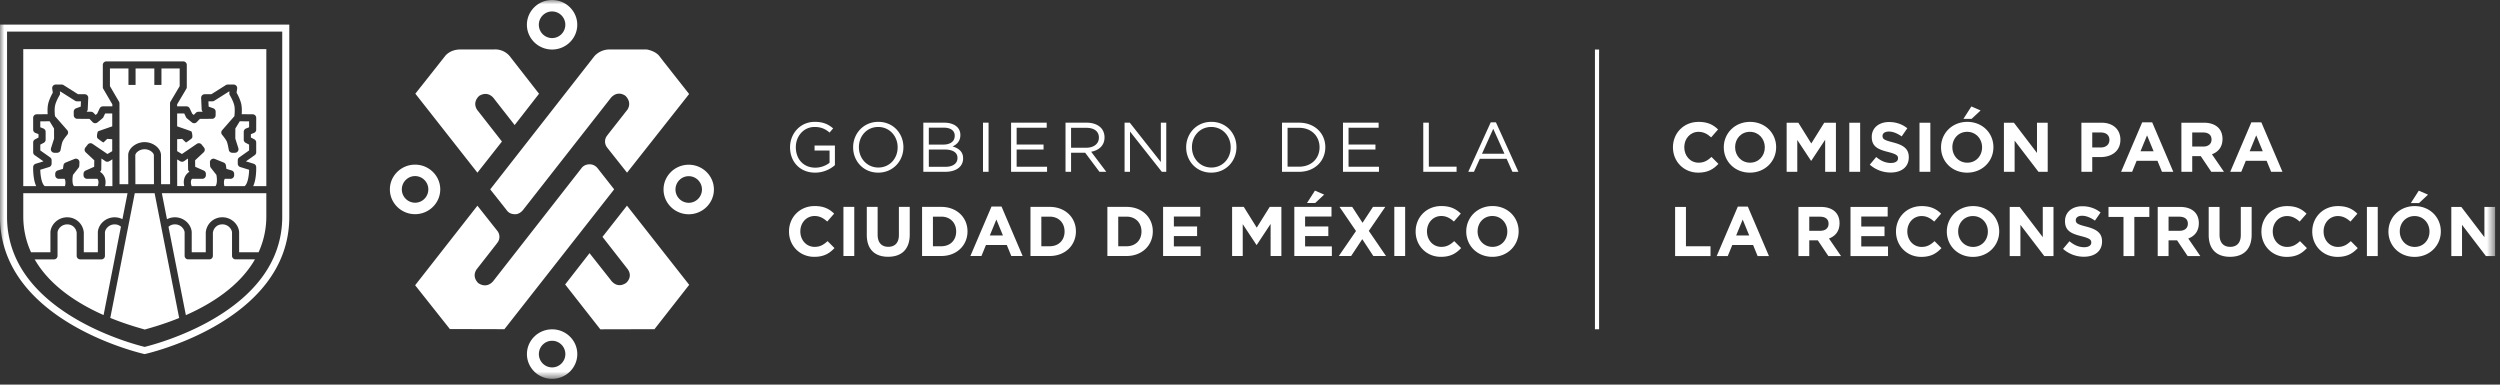 <svg xmlns="http://www.w3.org/2000/svg" xmlns:xlink="http://www.w3.org/1999/xlink" width="286" height="44" viewBox="0 0 286 44">
    <rect x="0" y="0" width="286" height="44" fill="#333333" stroke="none"/>
    <defs>
        <path id="a" d="M0 43.34h285.44V0H0z"/>
    </defs>
    <g fill="none" fill-rule="evenodd">
        <path fill="#FFF" d="M191.384 16.863v-.015c0-1.598 1.207-2.906 2.939-2.906 1.063 0 1.7.353 2.223.868l-.79.905c-.434-.393-.877-.634-1.44-.634-.951 0-1.635.787-1.635 1.75v.017c0 .962.668 1.764 1.634 1.764.645 0 1.04-.255 1.482-.658l.79.795c-.58.618-1.225 1.003-2.312 1.003-1.659 0-2.891-1.275-2.891-2.889M197.2 16.863v-.015c0-1.598 1.264-2.906 3.003-2.906 1.74 0 2.989 1.292 2.989 2.889v.017c0 1.597-1.265 2.904-3.004 2.904-1.74 0-2.988-1.292-2.988-2.889m4.695 0v-.015c0-.963-.709-1.767-1.707-1.767-.999 0-1.692.787-1.692 1.75v.017c0 .962.708 1.764 1.707 1.764 1 0 1.692-.786 1.692-1.749M204.392 14.039h1.337l1.482 2.374 1.482-2.374h1.337v5.617h-1.232v-3.667l-1.587 2.4h-.032l-1.57-2.377v3.644h-1.217z"/>
        <mask id="b" fill="#fff">
            <use xlink:href="#a"/>
        </mask>
        <path fill="#FFF" d="M211.56 19.657h1.242v-5.618h-1.241zM213.904 18.837l.733-.875c.507.418 1.038.683 1.683.683.507 0 .814-.2.814-.53V18.1c0-.313-.194-.473-1.136-.714-1.136-.289-1.869-.6-1.869-1.718v-.016c0-1.019.822-1.692 1.974-1.692.822 0 1.522.256 2.094.713l-.645.931c-.5-.345-.99-.554-1.466-.554-.474 0-.725.217-.725.49v.017c0 .368.242.488 1.217.737 1.143.297 1.788.706 1.788 1.686v.015c0 1.117-.854 1.742-2.07 1.742a3.596 3.596 0 0 1-2.392-.899M219.591 19.657h1.241v-5.618h-1.24zM222.055 16.863v-.015c0-1.598 1.265-2.906 3.004-2.906 1.74 0 2.988 1.292 2.988 2.889v.017c0 1.597-1.265 2.904-3.004 2.904-1.74 0-2.988-1.292-2.988-2.889zm4.695 0v-.015c0-.963-.708-1.767-1.707-1.767-.999 0-1.691.787-1.691 1.75v.017c0 .962.708 1.764 1.707 1.764.999 0 1.691-.786 1.691-1.749zm-1.224-4.686l1.055.457-1.03.963h-.935l.91-1.42zM229.248 14.039h1.144l2.64 3.458V14.04h1.226v5.617h-1.055l-2.73-3.57v3.57h-1.225zM238.112 14.039h2.303c1.345 0 2.159.794 2.159 1.941v.017c0 1.3-1.015 1.974-2.28 1.974h-.941v1.685h-1.241v-5.617zm2.223 2.832c.62 0 .982-.37.982-.85v-.017c0-.553-.386-.85-1.006-.85h-.958v1.717h.982zM245.067 13.998h1.144l2.416 5.659h-1.297l-.516-1.26h-2.383l-.516 1.26h-1.264l2.416-5.659zm1.304 3.306l-.748-1.82-.749 1.82h1.497zM249.55 14.039h2.578c.716 0 1.272.2 1.643.569.314.314.483.755.483 1.284v.016c0 .908-.491 1.477-1.208 1.741l1.377 2.007h-1.45l-1.208-1.798h-.974v1.798h-1.24v-5.617zm2.498 2.728c.603 0 .95-.321.95-.794v-.017c0-.53-.37-.802-.976-.802h-1.231v1.613h1.257zM257.555 13.998h1.144l2.416 5.659h-1.296l-.516-1.26h-2.384l-.516 1.26h-1.264l2.416-5.659zm1.305 3.306l-.749-1.82-.749 1.82h1.498zM191.633 23.674h1.24v4.495h2.81v1.122h-4.05zM198.808 23.634h1.144l2.416 5.658h-1.296l-.516-1.26h-2.383l-.516 1.26h-1.265l2.416-5.658zm1.305 3.305l-.749-1.82-.748 1.82h1.497zM205.74 23.674h2.577c.716 0 1.272.2 1.643.569.314.314.483.755.483 1.284v.016c0 .908-.49 1.477-1.208 1.742l1.378 2.006h-1.45l-1.208-1.798h-.975v1.798h-1.24v-5.617zm2.497 2.728c.604 0 .95-.32.95-.794v-.016c0-.53-.37-.802-.975-.802h-1.232v1.612h1.257zM211.697 23.674h4.253v1.1h-3.02v1.138h2.658v1.1h-2.659v1.18h3.06v1.1h-4.292zM216.901 26.498v-.014c0-1.6 1.208-2.907 2.94-2.907 1.063 0 1.7.353 2.222.868l-.79.906c-.434-.394-.877-.634-1.44-.634-.951 0-1.635.786-1.635 1.75v.017c0 .961.668 1.764 1.635 1.764.644 0 1.038-.257 1.481-.659l.79.795c-.58.618-1.224 1.004-2.312 1.004-1.659 0-2.89-1.276-2.89-2.89M222.717 26.498v-.014c0-1.6 1.265-2.907 3.004-2.907 1.74 0 2.988 1.292 2.988 2.89v.017c0 1.596-1.265 2.904-3.004 2.904-1.74 0-2.988-1.293-2.988-2.89m4.695 0v-.014c0-.964-.708-1.767-1.707-1.767-.999 0-1.691.786-1.691 1.75v.017c0 .961.708 1.764 1.707 1.764.999 0 1.691-.787 1.691-1.75M229.91 23.674h1.144l2.64 3.458v-3.458h1.225v5.617h-1.054l-2.73-3.57v3.57h-1.225zM236.012 28.473l.733-.875c.507.417 1.039.683 1.683.683.507 0 .814-.2.814-.53v-.017c0-.313-.194-.472-1.136-.714-1.135-.288-1.869-.6-1.869-1.717v-.016c0-1.02.822-1.693 1.974-1.693.822 0 1.522.257 2.094.713l-.645.931c-.499-.345-.99-.554-1.465-.554-.475 0-.725.218-.725.49v.017c0 .369.242.489 1.216.737 1.143.297 1.788.706 1.788 1.686v.016c0 1.116-.854 1.74-2.07 1.74a3.596 3.596 0 0 1-2.392-.897M242.927 24.814h-1.715v-1.14h4.671v1.14h-1.715v4.477h-1.241zM246.842 23.674h2.577c.717 0 1.273.2 1.644.569.314.314.483.755.483 1.284v.016c0 .908-.491 1.477-1.208 1.742l1.377 2.006h-1.45l-1.208-1.798h-.974v1.798h-1.241v-5.617zm2.498 2.728c.603 0 .95-.32.95-.794v-.016c0-.53-.37-.802-.976-.802h-1.231v1.612h1.257zM252.675 26.884v-3.21h1.24v3.177c0 .915.46 1.388 1.216 1.388.757 0 1.216-.457 1.216-1.347v-3.218h1.241v3.169c0 1.702-.958 2.536-2.473 2.536-1.514 0-2.44-.842-2.44-2.495M258.706 26.498v-.014c0-1.6 1.208-2.907 2.94-2.907 1.063 0 1.699.353 2.222.868l-.79.906c-.434-.394-.877-.634-1.44-.634-.951 0-1.635.786-1.635 1.75v.017c0 .961.668 1.764 1.634 1.764.645 0 1.04-.257 1.482-.659l.79.795c-.58.618-1.224 1.004-2.312 1.004-1.659 0-2.891-1.276-2.891-2.89M264.522 26.498v-.014c0-1.6 1.208-2.907 2.94-2.907 1.062 0 1.699.353 2.222.868l-.79.906c-.434-.394-.877-.634-1.44-.634-.951 0-1.635.786-1.635 1.75v.017c0 .961.668 1.764 1.634 1.764.645 0 1.04-.257 1.482-.659l.79.795c-.58.618-1.224 1.004-2.312 1.004-1.659 0-2.891-1.276-2.891-2.89M270.774 29.292h1.24v-5.618h-1.24zM273.238 26.498v-.014c0-1.6 1.265-2.907 3.004-2.907 1.74 0 2.988 1.292 2.988 2.89v.017c0 1.596-1.264 2.904-3.003 2.904-1.741 0-2.989-1.293-2.989-2.89zm4.695 0v-.014c0-.964-.708-1.767-1.706-1.767-1 0-1.692.786-1.692 1.75v.017c0 .961.708 1.764 1.707 1.764.999 0 1.691-.787 1.691-1.75zm-1.224-4.686l1.055.457-1.03.963h-.935l.91-1.42zM280.43 23.674h1.145l2.641 3.458v-3.458h1.225v5.617h-1.055l-2.73-3.57v3.57h-1.225zM182.462 37.667h.474V5.665h-.474zM57.926 23.995c.229.346.544.503.988.513.605.015.99-.576.99-.576l10.02-12.788c.827-.86 1.643-.166 1.643-.166.792.824.2 1.578.2 1.578l-2.24 2.856v.016a1.094 1.094 0 0 0-.047 1.476v.005l2.254 2.846 7.101-8.999-2.837-3.604-.525-.68c-.46-.659-1.489-.812-1.489-.812h-4.252c-1.127 0-1.742.778-1.742.778L56.082 21.663l1.844 2.332zM57.422 16.19l-2.849-3.64c-.58-.93.266-1.595.266-1.595 1.064-.62 1.68.335 1.68.335l2.357 3.016 2.79-3.58-3.216-4.124c-.768-1.095-1.938-.942-1.938-.942H52.67c-1.23 0-1.758.762-1.758.762l-3.396 4.295 7.1 9.037 2.806-3.564z" mask="url(#b)"/>
        <path fill="#FFF" d="M68.401 19.293s-.328-.506-.959-.496c-.657.01-.923.446-.923.446l-10.122 12.95c-.819.899-1.702.176-1.702.176-.792-.824-.142-1.59-.142-1.59l2.27-2.904v-.015a1.093 1.093 0 0 0 .047-1.477v-.004l-2.254-2.847-7.125 9.1 3.973 5.01 6.241.017L70.26 21.66l-1.859-2.368zM68.924 27.097l2.873 3.682c.662.915-.173 1.59-.173 1.59-1.103.738-1.778-.365-1.778-.365l-2.403-3.042-2.79 3.581 4.023 5.13 6.195-.015 3.972-5.073-7.117-9.057-2.802 3.569zM78.79 18.845c-1.588 0-2.88 1.271-2.88 2.833 0 1.562 1.292 2.833 2.88 2.833 1.589 0 2.881-1.27 2.881-2.833 0-1.562-1.292-2.833-2.88-2.833m0 4.356a1.52 1.52 0 0 1-1.516-1.523c0-.84.68-1.523 1.515-1.523.836 0 1.515.683 1.515 1.523 0 .84-.68 1.523-1.515 1.523M63.158 5.665c1.588 0 2.88-1.27 2.88-2.833 0-1.56-1.292-2.832-2.88-2.832-1.589 0-2.88 1.271-2.88 2.832 0 1.563 1.291 2.833 2.88 2.833m0-4.355a1.52 1.52 0 0 1 1.515 1.522c0 .84-.68 1.524-1.515 1.524a1.52 1.52 0 0 1-1.515-1.524c0-.84.68-1.522 1.515-1.522M50.365 21.667c0-1.56-1.293-2.832-2.88-2.832-1.589 0-2.882 1.271-2.882 2.832 0 1.562 1.293 2.834 2.881 2.834 1.588 0 2.88-1.272 2.88-2.834m-4.395 0c0-.84.68-1.523 1.515-1.523A1.52 1.52 0 0 1 49 21.667c0 .84-.68 1.524-1.515 1.524a1.522 1.522 0 0 1-1.515-1.524M63.162 37.675c-1.589 0-2.881 1.27-2.881 2.833 0 1.561 1.292 2.832 2.88 2.832 1.59 0 2.881-1.27 2.881-2.832 0-1.563-1.292-2.833-2.88-2.833m0 4.356a1.52 1.52 0 0 1-1.515-1.523c0-.84.68-1.524 1.515-1.524.835 0 1.515.684 1.515 1.524s-.68 1.523-1.515 1.523M32.288 3.618v21.185c0 2.567-.81 4.937-2.409 7.044-1.301 1.716-3.128 3.272-5.43 4.621-3.522 2.067-7.101 3.02-7.903 3.217-.798-.197-4.348-1.138-7.868-3.197-2.31-1.35-4.144-2.906-5.452-4.625-1.606-2.11-2.42-4.486-2.42-7.06V3.618h31.482zm.805-.802H0v21.987C0 36.87 16.54 40.508 16.54 40.508h.015s16.54-3.638 16.54-15.705V2.816z" mask="url(#b)"/>
        <path fill="#FFF" d="M20.555 9.853v-2.02H18.47V9.72h-.814V7.834H15.51V9.72h-.814V7.834h-2.119v2.02l1.034 1.77a.41.41 0 0 1 .055.205l.008 9.247h1.003l-.01-3.322c0-.784.894-1.495 1.876-1.495.982 0 1.876.711 1.876 1.494l.01 3.323h1.029l-.004-3.507-.002-.048v-1.74l.001-.026V14.49l-.001-.007v-.552l-.002-2.102c0-.072.02-.143.056-.206l1.05-1.77zM12.859 21.29l-.003-3.063-.37.221a.406.406 0 0 1-.439-.013l-.447-.304c.001.013.002.026.001.039l-.015 1.181a.404.404 0 0 1-.156.313c.047.016.09.04.13.07.541.433.581 1.052.465 1.557h.834z" mask="url(#b)"/>
        <path fill="#FFF" d="M16.542 17.07c-.625 0-1.063.443-1.063.683l.01 3.323h2.125l-.01-3.322c0-.24-.438-.684-1.062-.684" mask="url(#b)"/>
        <path fill="#FFF" d="M4.136 21.29a3.673 3.673 0 0 1-.26-.93c-.103-.64-.082-1.23-.081-1.255a.406.406 0 0 1 .287-.372l.89-.274-1.005-.708a.405.405 0 0 1-.172-.33v-1.123c0-.152.084-.29.219-.36l.392-.205v-.382l-.357-.144a.406.406 0 0 1-.255-.375l-.001-1.35c0-.224.18-.405.403-.407l1.256-.012c-.022-.33-.029-.783.052-1.158.11-.507.398-1.057.536-1.302l-.066-.469a.403.403 0 0 1 .403-.462h.677c.077 0 .153.022.218.063l1.655 1.045h.761a.403.403 0 0 1 .407.423l-.058 1.3a.404.404 0 0 1-.132.282l.506.001a.41.41 0 0 1 .292.125l.23.238.176-.133.294-.616a.407.407 0 0 1 .368-.233h1.08v-.229l-1.034-1.77a.402.402 0 0 1-.055-.204V7.429c0-.225.182-.406.407-.406h8.792c.225 0 .408.181.408.406v2.535c0 .073-.02.144-.057.206l-1.05 1.77.001.227h1.071c.157 0 .3.09.368.233l.294.616.175.133.23-.238a.41.41 0 0 1 .292-.125l.507-.001a.407.407 0 0 1-.132-.282l-.058-1.3a.406.406 0 0 1 .407-.423h.761l1.655-1.045a.414.414 0 0 1 .217-.063h.678a.41.41 0 0 1 .307.14.4.4 0 0 1 .096.322l-.067.469c.139.245.428.795.536 1.302.082.375.075.827.052 1.158l1.256.012a.407.407 0 0 1 .404.406l-.002 1.35c0 .166-.1.314-.254.376l-.357.144v.382l.392.204c.134.071.219.209.219.36v1.123a.405.405 0 0 1-.172.331l-1.005.708.89.274c.165.051.28.2.286.372.002.026.022.614-.08 1.254a3.702 3.702 0 0 1-.26.932h1.48l.019.002V5.62H2.662v15.67h1.474z" mask="url(#b)"/>
        <path fill="#FFF" d="M21.546 19.734a.404.404 0 0 1 .129-.07.405.405 0 0 1-.156-.313l-.016-1.181c0-.013 0-.026.002-.04l-.447.305a.409.409 0 0 1-.44.014l-.35-.21.003 3.051h.809c-.116-.504-.076-1.123.466-1.556M26.951 29.671a.407.407 0 0 1-.407-.406v-2.65c0-.196-.12-.442-.304-.623a1.13 1.13 0 0 0-.836-.324c-.624.01-.998.492-1.05.967v2.63a.404.404 0 0 1-.407.406h-2.42a.406.406 0 0 1-.406-.406v-2.65c0-.196-.12-.442-.304-.623a1.133 1.133 0 0 0-.836-.324 1.046 1.046 0 0 0-.706.28l1.988 10.105c2.8-1.236 6.114-3.252 7.903-6.382H26.95zM20.483 36.305l-2.795-14.203h-2.27L12.628 36.31a.432.432 0 0 1-.017.056c1.941.794 3.516 1.198 3.956 1.334.446-.139 2.01-.54 3.938-1.325a.488.488 0 0 1-.02-.071M13.836 25.935a1.052 1.052 0 0 0-.691-.265h-.022c-.398 0-.661.175-.814.325-.184.18-.303.424-.303.622v2.65a.406.406 0 0 1-.407.406h-2.42a.405.405 0 0 1-.407-.406v-2.63c-.052-.477-.426-.957-1.05-.967H7.7c-.398 0-.662.175-.814.325-.184.18-.304.424-.304.622v2.65a.406.406 0 0 1-.407.406H3.968c1.787 3.119 5.089 5.133 7.882 6.37l1.986-10.108z" mask="url(#b)"/>
        <path fill="#FFF" d="M30.45 22.102H18.516l.586 2.978a1.973 1.973 0 0 1 2.284.335c.343.336.547.784.547 1.2v2.245h1.606v-2.245l.001-.038a1.89 1.89 0 0 1 1.85-1.72 1.964 1.964 0 0 1 1.42.558c.343.336.547.784.547 1.2v2.245h2.223a9.8 9.8 0 0 0 .887-4.125V22.1l-.019.002M5.768 28.86v-2.244c0-.415.205-.865.547-1.2a1.972 1.972 0 0 1 1.42-.557 1.89 1.89 0 0 1 1.852 1.757v2.245h1.605v-2.245c0-.415.204-.865.547-1.2a1.973 1.973 0 0 1 2.267-.343l.584-2.971H2.663v2.632c0 1.54.33 2.91.889 4.127h2.216zM6.725 20.456h.66c.051.081.08.175.093.272.002.055.006.11.01.165a1.743 1.743 0 0 1-.055.398H5.122c-.334-.227-.5-1.128-.515-1.87l1.012-.312a.405.405 0 0 0 .286-.387v-.389a.404.404 0 0 0-.171-.33L4.61 17.21v-.667l.392-.204a.403.403 0 0 0 .218-.36v-.9c0-.166-.1-.314-.253-.377l-.358-.143v-.676l1.066-.01.507.828.004 1.155-.349 1.094a.408.408 0 0 0 .06.363.41.41 0 0 0 .329.165h.307c.2 0 .37-.144.402-.34.03-.18.126-.697.217-.93.07-.182.36-.57.544-.788a.405.405 0 0 0-.005-.527l-1.4-1.601c-.028-.241-.077-.812.01-1.217.094-.44.4-1 .51-1.178.05-.08.07-.176.056-.268l-.021-.146h.09l1.655 1.046c.066.04.141.063.218.063h.454l-.027.605-.533.193a.406.406 0 0 0-.269.383l.003.417a.406.406 0 0 0 .406.403l1.394.005.363.375a.407.407 0 0 0 .54.04s.635-.501.663-.56l.225-.474h.813v1.475s-1.486.508-1.609.569c-.097.048-.15.506-.133.617.017.11.011.153.17.272 0 0 .433.339.566.386l.432-.411.572.038-.001 1.368-.546.326-1.708-1.164a.408.408 0 0 0-.55.085l-.268.34a.405.405 0 0 0 .042.546l.977.912-.01.741-.98.434a.407.407 0 0 0-.241.372v.165c0 .224.182.406.407.406h1.18c.202.251.123.608.037.835H8.461c-.092-.097-.14-.267-.16-.457 0-.052-.004-.104-.009-.157A2.952 2.952 0 0 1 8.353 20l.632-.807a.4.4 0 0 0 .086-.23l.019-.387a.404.404 0 0 0-.172-.35.404.404 0 0 0-.389-.044l-1.02.414a.407.407 0 0 0-.249.317l-.06.406-.592.178a.405.405 0 0 0-.29.388v.164c0 .224.182.406.407.406M26.38 20.456h-.66a.703.703 0 0 0-.093.272 2.63 2.63 0 0 1-.01.165c.001.143.026.282.055.398h2.312c.334-.227.5-1.128.515-1.87l-1.012-.312a.404.404 0 0 1-.287-.387v-.389c0-.132.064-.254.172-.33l1.124-.793v-.667l-.392-.204a.403.403 0 0 1-.22-.36v-.9c0-.166.101-.314.255-.377l.357-.143.001-.676-1.067-.01-.507.828-.003 1.155.348 1.094a.408.408 0 0 1-.06.363.41.41 0 0 1-.328.165h-.308c-.2 0-.37-.144-.401-.34-.03-.18-.127-.697-.218-.93-.07-.182-.36-.57-.543-.788a.405.405 0 0 1 .005-.527l1.4-1.601c.027-.241.077-.812-.01-1.217-.095-.44-.401-1-.51-1.178a.401.401 0 0 1-.056-.268l.02-.146h-.09l-1.655 1.046a.414.414 0 0 1-.218.063h-.454l.027.605.534.193c.162.059.269.212.268.383l-.003.417a.406.406 0 0 1-.405.403l-1.394.005-.364.375a.407.407 0 0 1-.54.04s-.634-.501-.662-.56l-.226-.474h-.812v1.475s1.485.508 1.608.569c.097.048.15.506.134.617-.017.11-.011.153-.171.272 0 0-.433.339-.565.386l-.432-.411-.572.038v1.368l.547.326 1.707-1.164a.407.407 0 0 1 .55.085l.268.34a.404.404 0 0 1-.042.546l-.977.912.01.741.98.434c.146.066.242.21.242.372v.165a.407.407 0 0 1-.408.406h-1.179c-.203.251-.123.608-.037.835h2.717c.092-.097.14-.267.159-.457.001-.052.005-.104.01-.157a2.952 2.952 0 0 0-.061-.676l-.633-.807a.405.405 0 0 1-.086-.23l-.018-.387a.402.402 0 0 1 .172-.35.404.404 0 0 1 .389-.044l1.02.414a.407.407 0 0 1 .248.317l.06.406.593.178c.172.05.29.21.29.388v.164a.407.407 0 0 1-.408.406M90.382 16.86v-.014c0-1.542 1.136-2.907 2.828-2.907.95 0 1.539.273 2.102.747l-.41.48c-.436-.376-.919-.641-1.716-.641-1.249 0-2.143 1.05-2.143 2.304v.017c0 1.34.862 2.334 2.23 2.334.646 0 1.242-.248 1.629-.561v-1.397h-1.716v-.57h2.328v2.24a3.425 3.425 0 0 1-2.264.858c-1.772 0-2.868-1.283-2.868-2.89M97.598 16.86v-.014c0-1.55 1.169-2.907 2.884-2.907 1.716 0 2.868 1.34 2.868 2.89v.017c0 1.548-1.168 2.904-2.883 2.904-1.716 0-2.869-1.34-2.869-2.89m5.092 0v-.014c0-1.277-.935-2.321-2.223-2.321-1.29 0-2.208 1.028-2.208 2.304v.017c0 1.276.934 2.319 2.223 2.319 1.29 0 2.208-1.028 2.208-2.304M105.63 14.035h2.4c.644 0 1.152.186 1.474.499.234.24.362.537.362.898v.016c0 .73-.45 1.108-.894 1.301.669.2 1.208.585 1.208 1.356v.017c0 .962-.813 1.533-2.045 1.533h-2.506v-5.62zm3.592 1.486c0-.554-.443-.916-1.249-.916h-1.716v1.935h1.668c.766 0 1.297-.345 1.297-1.004v-.015zm-1.184 1.582h-1.78v1.981h1.893c.854 0 1.385-.378 1.385-1.002v-.017c0-.61-.515-.962-1.498-.962zM112.455 19.654h.637v-5.619h-.637zM115.668 14.035h4.076v.578h-3.44v1.919h3.078v.578h-3.078v1.966h3.48v.579h-4.116zM121.896 14.035h2.424c.693 0 1.249.21 1.603.562.274.273.435.667.435 1.109v.015c0 .93-.645 1.477-1.53 1.638l1.731 2.296h-.781l-1.635-2.184h-1.612v2.184h-.635v-5.62zm2.368 2.866c.845 0 1.45-.434 1.45-1.156v-.015c0-.691-.532-1.108-1.443-1.108h-1.74v2.28h1.733zM128.652 14.035h.596l3.552 4.504v-4.504h.62v5.62h-.507l-3.641-4.608v4.608h-.62zM135.698 16.86v-.014c0-1.55 1.168-2.907 2.884-2.907s2.868 1.34 2.868 2.89v.017c0 1.548-1.168 2.904-2.884 2.904s-2.868-1.34-2.868-2.89m5.092 0v-.014c0-1.277-.935-2.321-2.224-2.321-1.289 0-2.207 1.028-2.207 2.304v.017c0 1.276.934 2.319 2.223 2.319 1.289 0 2.208-1.028 2.208-2.304M146.662 14.035h1.957c1.773 0 2.997 1.213 2.997 2.794v.016c0 1.58-1.224 2.81-2.997 2.81h-1.957v-5.62zm.636.587v4.445h1.321c1.426 0 2.337-.962 2.337-2.206v-.016c0-1.245-.91-2.223-2.337-2.223h-1.32zM153.638 14.035h4.076v.578h-3.44v1.919h3.077v.578h-3.077v1.966h3.48v.579h-4.116zM162.822 14.035h.636v5.032h3.175v.588h-3.81zM170.54 13.996h.595l2.57 5.658h-.684l-.661-1.485h-3.07l-.668 1.485h-.653l2.57-5.658zm1.57 3.594l-1.281-2.855-1.289 2.855h2.57zM90.262 26.493v-.015c0-1.598 1.208-2.907 2.94-2.907 1.063 0 1.7.354 2.223.867l-.789.907c-.435-.393-.878-.634-1.442-.634-.951 0-1.635.787-1.635 1.75v.017c0 .962.668 1.764 1.635 1.764.644 0 1.04-.256 1.482-.658l.79.795c-.58.618-1.225 1.003-2.313 1.003-1.659 0-2.891-1.275-2.891-2.89M96.489 29.286h1.24v-5.618h-1.24zM99.161 26.878v-3.21h1.24v3.178c0 .916.46 1.388 1.217 1.388.757 0 1.216-.457 1.216-1.347v-3.22h1.24v3.171c0 1.702-.958 2.536-2.473 2.536-1.513 0-2.44-.843-2.44-2.496M105.486 23.668h2.199c1.772 0 2.997 1.212 2.997 2.793v.016c0 1.58-1.225 2.81-2.997 2.81h-2.2v-5.62zm2.199 4.503c1.015 0 1.7-.683 1.7-1.678v-.016c0-.996-.685-1.693-1.7-1.693h-.958v3.387h.958zM113.43 23.627h1.144l2.416 5.66h-1.297l-.516-1.261h-2.383l-.516 1.26h-1.265l2.417-5.659zm1.305 3.307l-.75-1.822-.749 1.822h1.499zM117.888 23.668h2.199c1.772 0 2.997 1.212 2.997 2.793v.016c0 1.58-1.225 2.81-2.997 2.81h-2.2v-5.62zm2.199 4.503c1.016 0 1.7-.683 1.7-1.678v-.016c0-.996-.684-1.693-1.7-1.693h-.958v3.387h.958zM126.685 23.668h2.2c1.772 0 2.996 1.212 2.996 2.793v.016c0 1.58-1.224 2.81-2.997 2.81h-2.199v-5.62zm2.2 4.503c1.014 0 1.699-.683 1.699-1.678v-.016c0-.996-.685-1.693-1.7-1.693h-.958v3.387h.958zM133.058 23.668h4.253v1.1h-3.02v1.14h2.657v1.099h-2.658v1.18h3.061v1.1h-4.293zM140.953 23.668h1.336l1.483 2.376 1.482-2.376h1.336v5.618h-1.232v-3.668l-1.586 2.4h-.032l-1.571-2.376v3.644h-1.216zM148.07 23.668h4.253v1.1h-3.02v1.14h2.658v1.099h-2.659v1.18h3.062v1.1h-4.294v-5.62zm2.36-1.862l1.056.458-1.031.962h-.935l.91-1.42zM155.127 26.43l-1.885-2.762h1.45l1.183 1.821 1.193-1.821h1.41l-1.885 2.745 1.965 2.873h-1.45l-1.264-1.926-1.273 1.926h-1.41zM159.509 29.286h1.24v-5.618h-1.24zM161.95 26.493v-.015c0-1.598 1.208-2.907 2.94-2.907 1.063 0 1.7.354 2.224.867l-.79.907c-.435-.393-.878-.634-1.442-.634-.95 0-1.635.787-1.635 1.75v.017c0 .962.668 1.764 1.635 1.764.644 0 1.04-.256 1.482-.658l.79.795c-.58.618-1.225 1.003-2.312 1.003-1.66 0-2.892-1.275-2.892-2.89M167.739 26.493v-.015c0-1.598 1.265-2.907 3.004-2.907 1.74 0 2.989 1.292 2.989 2.89v.017c0 1.597-1.264 2.904-3.004 2.904s-2.989-1.292-2.989-2.89m4.697 0v-.014c0-.964-.71-1.767-1.708-1.767-1 0-1.691.787-1.691 1.75v.017c0 .962.708 1.764 1.706 1.764 1 0 1.693-.785 1.693-1.75" mask="url(#b)"/>
    </g>
</svg>
